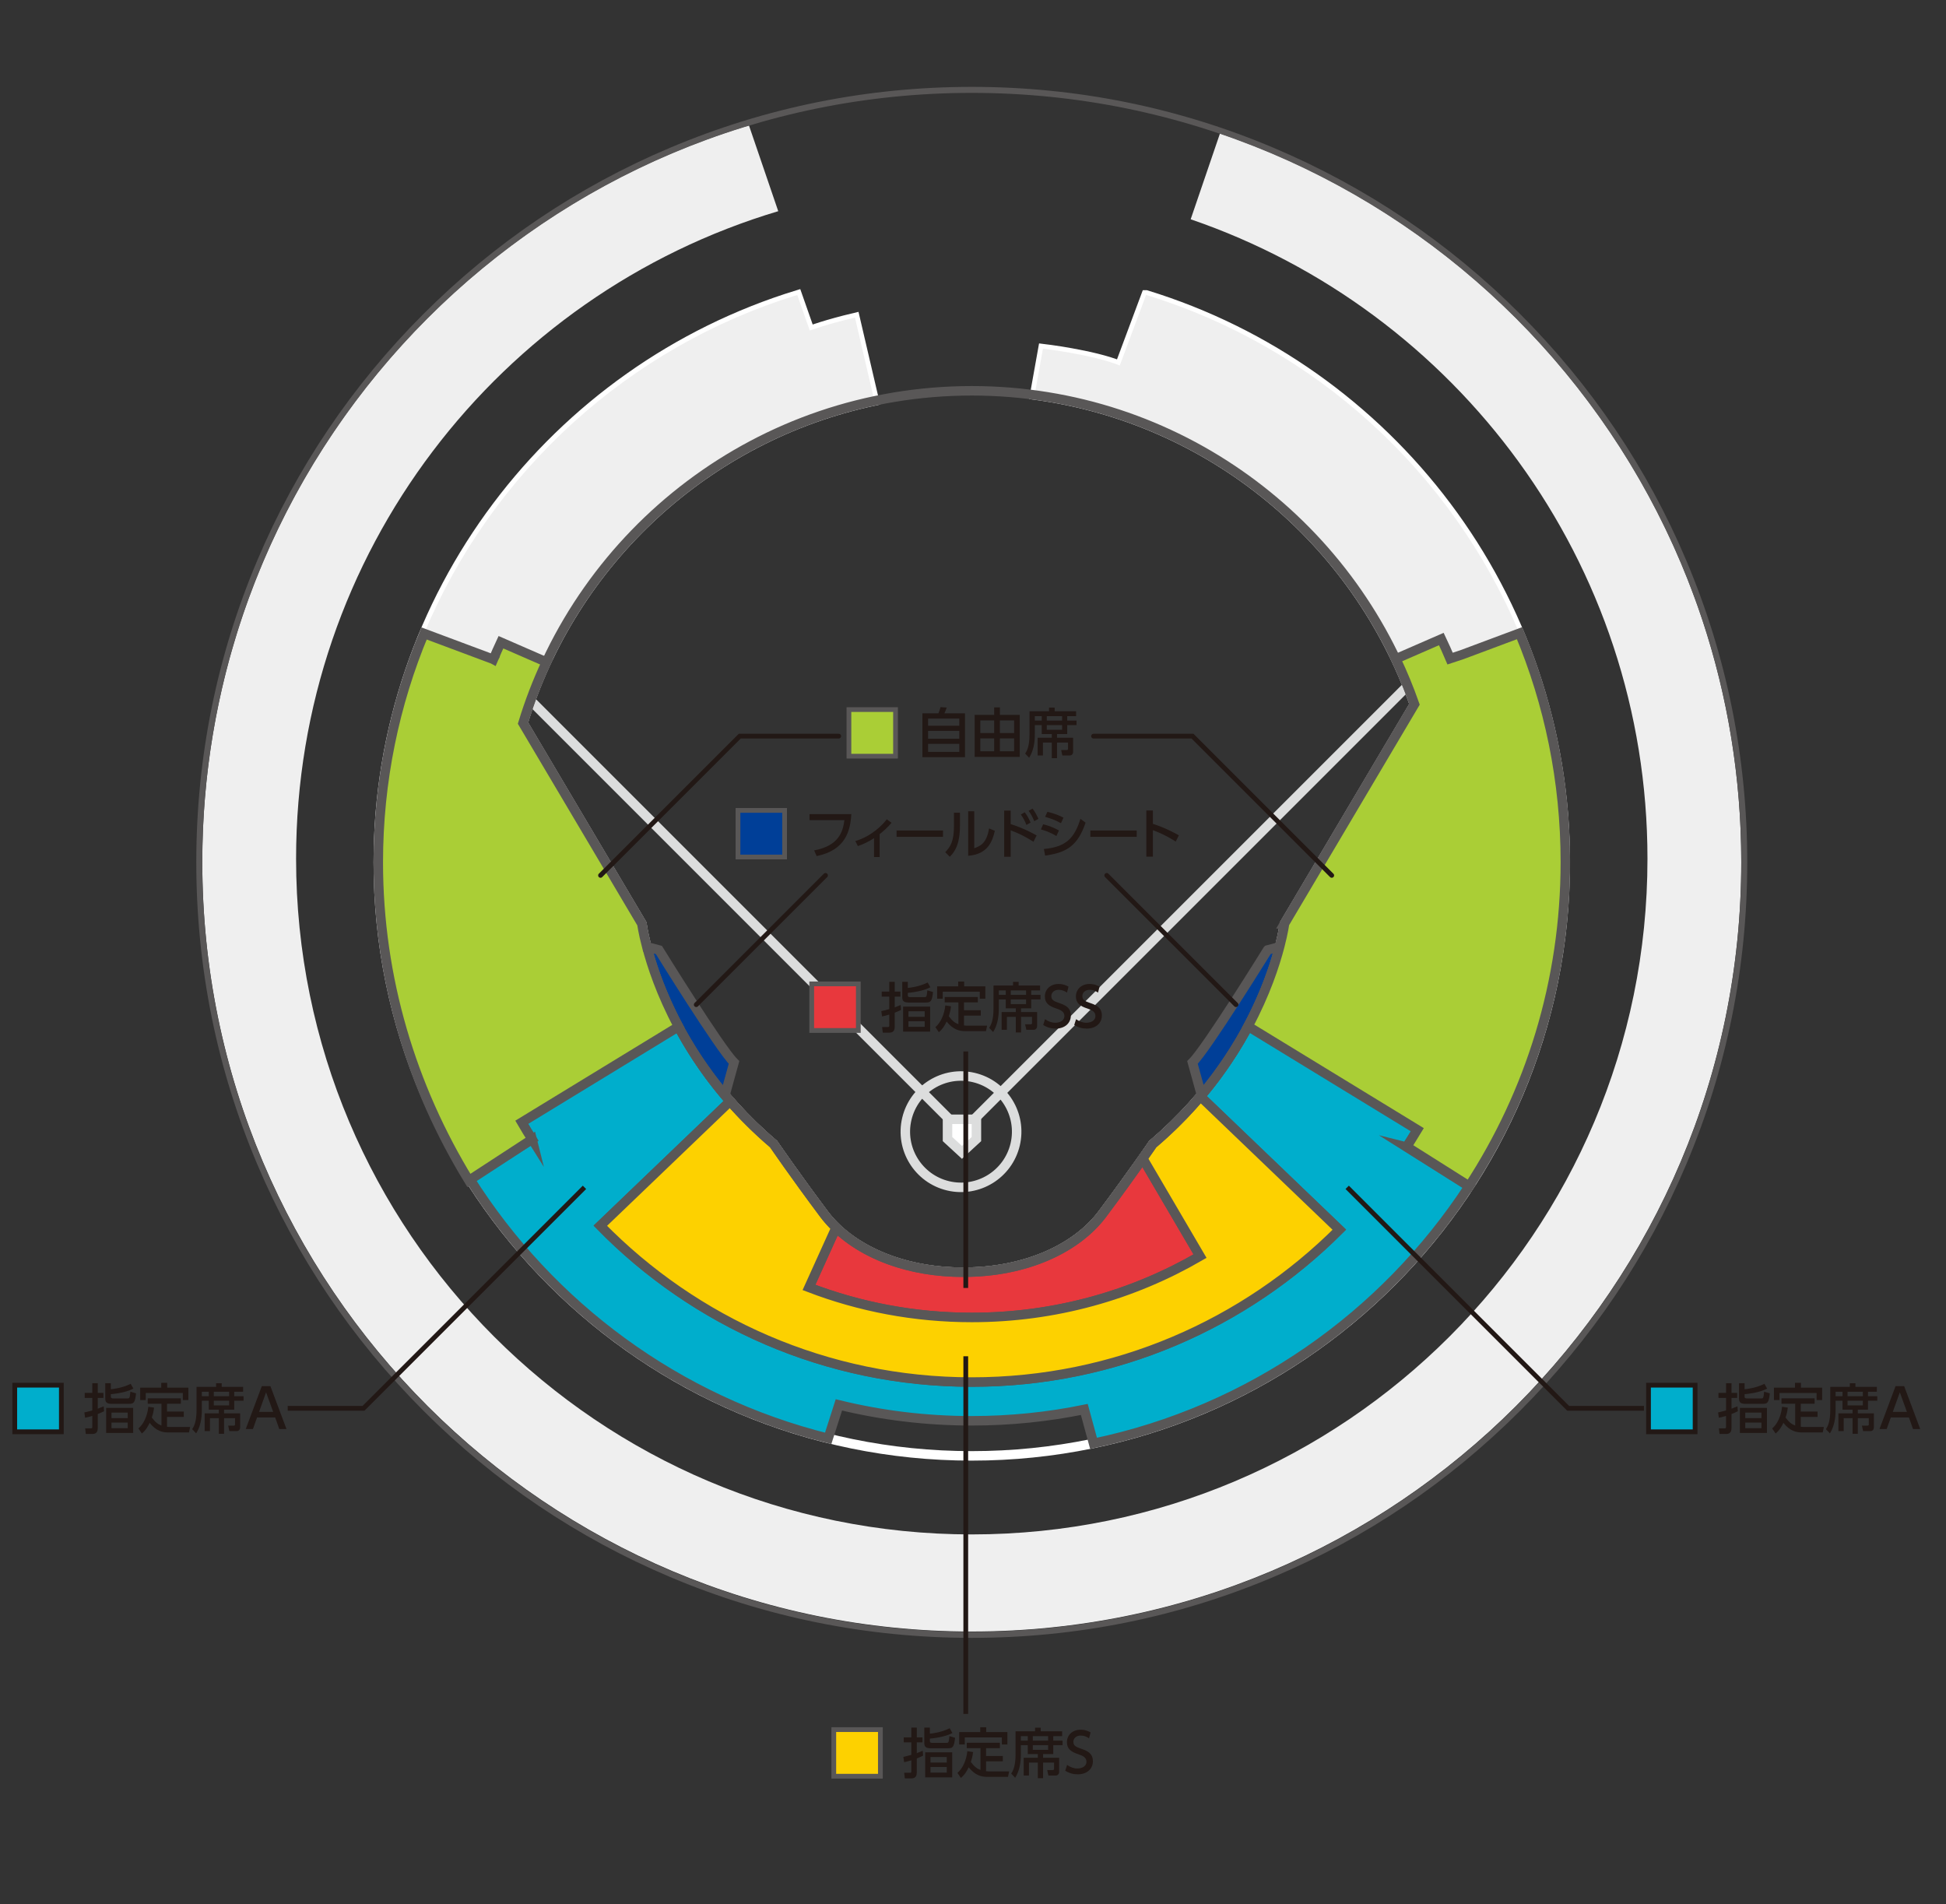 <?xml version="1.0" encoding="UTF-8"?>
<svg xmlns="http://www.w3.org/2000/svg" version="1.1" xmlns:xlink="http://www.w3.org/1999/xlink" viewBox="0 0 409.97 401.12">
  <rect x="0" y="0" width="409.97" height="401.12" fill="#333333" stroke="none"/>
  <defs>
    <style>
      .cls-1 {
        fill: #595757;
      }

      .cls-2, .cls-3, .cls-4, .cls-5, .cls-6, .cls-7, .cls-8, .cls-9, .cls-10, .cls-11 {
        fill: none;
      }

      .cls-2, .cls-3, .cls-5, .cls-6, .cls-7, .cls-8, .cls-9, .cls-10, .cls-11 {
        stroke-miterlimit: 10;
      }

      .cls-2, .cls-5, .cls-7, .cls-10, .cls-11 {
        stroke-width: 2px;
      }

      .cls-2, .cls-5, .cls-8, .cls-9 {
        stroke: #595757;
      }

      .cls-12 {
        fill: #00aecc;
      }

      .cls-3, .cls-5, .cls-7, .cls-8 {
        stroke-linecap: round;
      }

      .cls-3, .cls-6 {
        stroke: #221815;
      }

      .cls-13 {
        fill: #fff;
      }

      .cls-14 {
        fill: #fdd100;
      }

      .cls-15 {
        fill: #e8383d;
      }

      .cls-7, .cls-10 {
        stroke: #dcdddd;
      }

      .cls-16 {
        fill: #efefef;
      }

      .cls-17 {
        fill: #003f98;
      }

      .cls-11 {
        stroke: #fff;
      }

      .cls-18 {
        fill: #221815;
      }

      .cls-19 {
        fill: #aace36;
      }

      .cls-20 {
        clip-path: url(#clippath);
      }
    </style>
    <clipPath id="clippath">
      <rect class="cls-4" x="-17" y="-24" width="443" height="443"/>
    </clipPath>
  </defs>
  <!-- Generator: Adobe Illustrator 28.7.8, SVG Export Plug-In . SVG Version: 1.2.0 Build 200)  -->
  <g>
    <g id="_レイヤー_2">
      <path class="cls-16" d="M257.018,28.112l-6.175,18.085c55.983,19.16,96.235,72.232,96.235,134.709,0,78.618-63.733,142.35-142.35,142.35S62.377,259.523,62.377,180.906c0-64.446,42.831-118.88,101.577-136.414l-6.176-18.088C91.143,46.535,42.617,108.396,42.617,181.599c0,89.531,72.579,162.11,162.11,162.11s162.11-72.579,162.11-162.11c0-71.233-45.946-131.732-109.818-153.487"/>
      <polyline class="cls-7" points="297.418 143.606 202.614 238.41 108.679 144.475"/>
      <g class="cls-20">
        <path class="cls-11" d="M241.451,62.13l-5.543,14.865c-5.705-2.313-16.188-3.546-16.188-3.546l-1.747,9.764c37.239,4.991,67.907,30.722,80.007,65.194l-27.384,46.219s-3.238,25.592-27.751,46.406c0,0-4.317,6.321-10.583,14.7-5.415,7.241-16.085,12.279-29.347,12.279s-23.932-5.038-29.347-12.279c-6.266-8.379-10.583-14.7-10.583-14.7-24.512-20.813-27.75-46.406-27.75-46.406l-25.053-42.284c10.383-34.126,38.731-60.426,74.033-67.88l-4.098-17.563c-5.962,1.404-9.521,2.734-9.521,2.734l-2.628-7.493c-51.113,15.7-88.272,63.276-88.272,119.536,0,69.053,55.978,125.032,125.032,125.032s125.032-55.979,125.032-125.032c0-56.272-37.177-103.858-88.308-119.546Z"/>
        <path class="cls-1" d="M204.727,19.567c89.53,0,162.11,72.579,162.11,162.11s-72.579,162.11-162.11,162.11S42.617,271.207,42.617,181.676,115.197,19.567,204.727,19.567M204.727,18.301c-22.055,0-43.451,4.32-63.593,12.839-19.455,8.228-36.927,20.008-51.93,35.012-15.004,15.004-26.784,32.476-35.012,51.93-8.52,20.143-12.839,41.538-12.839,63.593s4.32,43.451,12.839,63.593c8.228,19.455,20.008,36.927,35.012,51.93,15.004,15.004,32.476,26.783,51.93,35.012,20.143,8.52,41.538,12.839,63.593,12.839s43.451-4.32,63.593-12.839c19.455-8.229,36.927-20.008,51.93-35.012,15.004-15.004,26.784-32.476,35.012-51.93,8.52-20.143,12.839-41.538,12.839-63.593s-4.32-43.451-12.839-63.593c-8.228-19.455-20.008-36.927-35.012-51.93-15.004-15.004-32.476-26.784-51.93-35.012-20.143-8.52-41.538-12.839-63.593-12.839"/>
        <circle class="cls-10" cx="202.456" cy="238.41" r="11.727" transform="translate(-76.091 380.674) rotate(-76.717)"/>
        <polygon class="cls-13" points="205.704 239.969 202.659 242.772 199.615 239.969 199.615 235.797 205.704 235.797 205.704 239.969"/>
        <polygon class="cls-10" points="205.704 239.969 202.659 242.772 199.615 239.969 199.615 235.797 205.704 235.797 205.704 239.969"/>
      </g>
      <path class="cls-12" d="M296.316,241.643c6.17-9.408,10.94-19.817,13.991-30.94l-40.71-11.324c-1.709,6.586-6.105,19.1-16.708,31.612l29.256,28.052c-19.808,19.833-47.172,32.112-77.419,32.112-30.668,0-58.377-12.621-78.247-32.943l27.334-26.209c-10.966-12.536-15.599-25.234-17.448-32.125l-37.339,10.386c2.873,10.649,7.322,20.648,13.065,29.749l-13.165,8.308c16.961,26.864,43.866,46.821,75.55,54.694l2.256-7.047c8.972,2.19,18.347,3.351,27.994,3.351,8.121,0,16.051-.823,23.709-2.39l1.947,7.14c33.024-6.888,61.262-26.805,79.105-54.128l-13.172-8.298Z"/>
      <path class="cls-2" d="M296.316,241.643c6.17-9.408,10.94-19.817,13.991-30.94l-40.71-11.324c-1.709,6.586-6.105,19.1-16.708,31.612l29.256,28.052c-19.808,19.833-47.172,32.112-77.419,32.112-30.668,0-58.377-12.621-78.247-32.943l27.334-26.209c-10.966-12.536-15.599-25.234-17.448-32.125l-37.339,10.386c2.873,10.649,7.322,20.648,13.065,29.749l-13.165,8.308c16.961,26.864,43.866,46.821,75.55,54.694l2.256-7.047c8.972,2.19,18.347,3.351,27.994,3.351,8.121,0,16.051-.823,23.709-2.39l1.947,7.14c33.024-6.888,61.262-26.805,79.105-54.128l-13.172-8.298Z"/>
      <path class="cls-17" d="M267.05,200.132s-12.774,20.671-15.828,23.695l1.902,6.882c10.388-12.365,14.741-24.691,16.453-31.25l-2.526.672Z"/>
      <path class="cls-2" d="M267.05,200.132s-12.774,20.671-15.828,23.695l1.902,6.882c10.388-12.365,14.741-24.691,16.453-31.25l-2.526.672Z"/>
      <path class="cls-17" d="M136.253,199.452c1.712,6.561,6.068,18.905,16.477,31.285l1.909-6.909c-3.054-3.024-15.828-23.695-15.828-23.695l-2.557-.68Z"/>
      <path class="cls-2" d="M136.253,199.452c1.712,6.561,6.068,18.905,16.477,31.285l1.909-6.909c-3.054-3.024-15.828-23.695-15.828-23.695l-2.557-.68Z"/>
      <path class="cls-15" d="M176.136,258.612l-5.706,12.61c10.65,4.082,22.211,6.325,34.298,6.325,17.525,0,33.95-4.706,48.086-12.918l-12.065-20.584c-1.86,2.642-4.842,6.815-8.485,11.687-5.415,7.241-16.085,12.279-29.347,12.279-11.417,0-20.904-3.74-26.78-9.399"/>
      <path class="cls-2" d="M176.136,258.612l-5.706,12.61c10.65,4.082,22.211,6.325,34.298,6.325,17.525,0,33.95-4.706,48.086-12.918l-12.065-20.584c-1.86,2.642-4.842,6.815-8.485,11.687-5.415,7.241-16.085,12.279-29.347,12.279-11.417,0-20.904-3.74-26.78-9.399Z"/>
      <path class="cls-14" d="M252.89,230.991c-2.87,3.386-6.194,6.773-10.043,10.041,0,0-.759,1.111-2.098,3.014l12.065,20.584c-14.136,8.212-30.561,12.918-48.086,12.918-12.087,0-23.647-2.243-34.298-6.325l5.706-12.61c-.949-.914-1.814-1.873-2.567-2.881-6.267-8.379-10.583-14.7-10.583-14.7-3.466-2.943-6.505-5.981-9.171-9.028l-27.346,26.22c19.876,20.317,47.591,32.931,78.259,32.931,30.245,0,57.625-12.265,77.439-32.092l-29.277-28.072Z"/>
      <path class="cls-2" d="M252.89,230.991c-2.87,3.386-6.194,6.773-10.043,10.041,0,0-.759,1.111-2.098,3.014l12.065,20.584c-14.136,8.212-30.561,12.918-48.086,12.918-12.087,0-23.647-2.243-34.298-6.325l5.706-12.61c-.949-.914-1.814-1.873-2.567-2.881-6.267-8.379-10.583-14.7-10.583-14.7-3.466-2.943-6.505-5.981-9.171-9.028l-27.346,26.22c19.876,20.317,47.591,32.931,78.259,32.931,30.245,0,57.625-12.265,77.439-32.092l-29.277-28.072Z"/>
      <path class="cls-16" d="M320.112,133.452c-14.234-34.012-43.062-60.399-78.661-71.322l-5.448,14.61-.095.256c-5.705-2.312-16.188-3.546-16.188-3.546l-1.747,9.764c33.712,4.518,62.038,26.034,76.078,55.646l9.568-4.168c.661,1.388,1.303,2.788,1.907,4.208l14.586-5.448Z"/>
      <path class="cls-16" d="M180.118,66.9c-5.963,1.404-9.521,2.734-9.521,2.734l-2.628-7.493c-35.582,10.929-64.397,37.31-78.626,71.311l14.587,5.449c.515-1.212,1.058-2.409,1.615-3.598l9.574,4.171c12.932-27.766,38.38-48.526,69.098-55.011l-2.304-9.876-1.794-7.687Z"/>
      <path class="cls-2" d="M270.597,194.627s-3.238,25.592-27.751,46.405c0,0-4.317,6.321-10.583,14.7-5.415,7.242-16.085,12.28-29.347,12.28s-23.932-5.038-29.347-12.28c-6.266-8.379-10.583-14.7-10.583-14.7-24.513-20.813-27.751-46.405-27.751-46.405l-25.052-42.284c12.328-40.524,49.99-70.014,94.544-70.014,43.098,0,79.746,27.596,93.253,66.079l-27.384,46.219Z"/>
      <path class="cls-19" d="M296.371,241.579l13.138,8.297c12.817-19.627,20.27-43.074,20.27-68.264,0-17.095-3.436-33.384-9.647-48.225l-12.127,4.531-2.507.828c-.591-1.388-1.202-2.766-1.848-4.124l-9.578,4.172c1.469,3.098,2.783,6.284,3.929,9.548l-27.384,46.219s-.224,1.769-.999,4.751c-1.022,3.937-3.004,9.992-6.697,16.897l35.666,21.79c-.728,1.209-2.217,3.578-2.217,3.578"/>
      <path class="cls-5" d="M296.371,241.579l13.138,8.297c12.817-19.627,20.27-43.074,20.27-68.264,0-17.095-3.436-33.384-9.647-48.225l-12.127,4.531-2.507.828c-.591-1.388-1.202-2.766-1.848-4.124l-9.578,4.172c1.469,3.098,2.783,6.284,3.929,9.548l-27.384,46.219s-.224,1.769-.999,4.751c-1.022,3.937-3.004,9.992-6.697,16.897l35.666,21.79c-.728,1.209-2.217,3.578-2.217,3.578Z"/>
      <path class="cls-19" d="M112.093,240.013c-.744-1.18-1.474-2.369-2.174-3.579l33.031-20.159c-3.693-6.906-5.675-12.96-6.697-16.897l-.017.004c-.775-2.984-1.001-4.757-1.001-4.757l-25.053-42.284c1.348-4.431,3.005-8.726,4.935-12.869l-9.584-4.175c-.558,1.191-1.087,2.398-1.603,3.612l-.006-.003s.002-.005.003-.008l-14.587-5.448c-6.21,14.84-9.646,31.13-9.646,48.224,0,24.502,7.052,47.354,19.089,67.016l13.309-8.679Z"/>
      <path class="cls-5" d="M112.093,240.013c-.744-1.18-1.474-2.369-2.174-3.579l33.031-20.159c-3.693-6.906-5.675-12.96-6.697-16.897l-.017.004c-.775-2.984-1.001-4.757-1.001-4.757l-25.053-42.284c1.348-4.431,3.005-8.726,4.935-12.869l-9.584-4.175c-.558,1.191-1.087,2.398-1.603,3.612l-.006-.003s.002-.005.003-.008l-14.587-5.448c-6.21,14.84-9.646,31.13-9.646,48.224,0,24.502,7.052,47.354,19.089,67.016l13.309-8.679Z"/>
      <rect class="cls-4" x="-17" y="-24" width="443" height="443"/>
      <path class="cls-12" d="M347.649,292.167h9.116v9.116h-9.116v-9.116Z"/>
      <rect class="cls-6" x="347.296" y="291.816" width="9.819" height="9.819"/>
      <g>
        <path class="cls-18" d="M366.115,297.306c-.513.251-.798.376-1.333.581v3.02c0,1.185-.878,1.185-1.14,1.185h-1.379l-.137-1.185h1.162c.217,0,.342-.011.342-.262v-2.358c-.729.216-1.014.285-1.515.388l-.159-1.117c.501-.114.775-.171,1.675-.421v-2.633h-1.595v-1.059h1.595v-2.051h1.151v2.051h1.196v1.059h-1.196v2.268c.569-.217.832-.32,1.253-.502l.08,1.037ZM372.291,292.532c-1.06.547-2.496.957-4.752,1.185v.49c0,.365.228.399.525.399h2.974c.388,0,.501,0,.615-1.424l1.196.353c-.205,2.074-.57,2.211-1.493,2.211h-3.635c-1.002,0-1.356-.296-1.356-1.14v-3.213h1.174v1.276c.582-.057,2.37-.251,4.182-1.14l.57,1.003ZM372.245,301.876h-5.698v-5.276h5.698v5.276ZM371.095,297.591h-3.418v1.163h3.418v-1.163ZM371.095,299.688h-3.418v1.185h3.418v-1.185Z"/>
        <path class="cls-18" d="M378.201,295.722h-2.894v-1.139h6.985v1.139h-2.917v1.653h3.533v1.128h-3.533v2.074c.331.045.559.045.764.045h4.102l-.239,1.151h-4.364c-1.185,0-2.541-.274-3.92-2.017-.342.695-.786,1.538-1.641,2.245l-.729-1.071c1.083-.889,1.903-2.666,2.085-4.569l1.208.182c-.114.957-.274,1.493-.467,2.096.74,1.003,1.321,1.425,2.028,1.675v-4.593ZM379.41,291.324v1.014h4.466v2.61h-1.174v-1.481h-7.805v1.481h-1.174v-2.61h4.432v-1.014h1.253Z"/>
        <path class="cls-18" d="M393.706,298.765h-2.313v3.293h-1.106v-3.293h-1.869v2.724h-1.116v-3.738h2.985v-.775h-2.119v-1.88h-1.459v1.96c0,1.766-.297,3.476-1.196,4.911l-.844-.889c.365-.513.923-1.538.923-4.023v-4.888h4.114v-.764h1.185v.764h4.513v1.037h-1.869v.934h1.96v.957h-1.96v1.88h-2.142v.775h3.384v2.986c0,.455-.33.752-.695.752h-1.573l-.25-1.151h1.174c.137,0,.273-.068.273-.25v-1.322ZM386.71,293.204v.934h1.459v-.934h-1.459ZM389.228,293.204v.934h3.225v-.934h-3.225ZM389.228,295.095v.98h3.225v-.98h-3.225Z"/>
        <path class="cls-18" d="M398.341,298.616l-.866,2.439h-1.516l3.384-9.036h1.812l3.384,9.036h-1.515l-.866-2.439h-3.817ZM401.736,297.443l-1.493-4.125-1.481,4.125h2.974Z"/>
      </g>
      <path class="cls-14" d="M176.003,364.731h9.116v9.116h-9.116v-9.116Z"/>
      <rect class="cls-9" x="175.654" y="364.377" width="9.819" height="9.819"/>
      <g>
        <path class="cls-18" d="M194.473,369.866c-.513.251-.798.376-1.333.581v3.02c0,1.185-.877,1.185-1.139,1.185h-1.379l-.137-1.185h1.163c.216,0,.342-.011.342-.262v-2.358c-.729.216-1.014.285-1.516.388l-.159-1.117c.502-.114.775-.171,1.675-.421v-2.633h-1.595v-1.059h1.595v-2.051h1.151v2.051h1.196v1.059h-1.196v2.268c.57-.217.832-.32,1.253-.502l.08,1.037ZM200.649,365.092c-1.06.547-2.496.957-4.752,1.185v.49c0,.365.228.399.524.399h2.974c.388,0,.502,0,.616-1.424l1.196.353c-.205,2.074-.57,2.211-1.493,2.211h-3.635c-1.003,0-1.356-.296-1.356-1.14v-3.213h1.174v1.276c.581-.057,2.37-.251,4.182-1.14l.57,1.003ZM200.604,374.435h-5.697v-5.276h5.697v5.276ZM199.453,370.151h-3.419v1.163h3.419v-1.163ZM199.453,372.248h-3.419v1.185h3.419v-1.185Z"/>
        <path class="cls-18" d="M206.56,368.282h-2.894v-1.139h6.985v1.139h-2.917v1.653h3.533v1.128h-3.533v2.074c.331.045.558.045.763.045h4.102l-.239,1.151h-4.364c-1.185,0-2.541-.274-3.92-2.017-.342.695-.786,1.538-1.641,2.245l-.729-1.071c1.082-.889,1.903-2.666,2.085-4.569l1.208.182c-.114.957-.274,1.493-.467,2.096.741,1.003,1.322,1.425,2.028,1.675v-4.593ZM207.767,363.883v1.014h4.467v2.61h-1.174v-1.481h-7.806v1.481h-1.174v-2.61h4.432v-1.014h1.253Z"/>
        <path class="cls-18" d="M222.065,371.324h-2.313v3.293h-1.106v-3.293h-1.869v2.724h-1.116v-3.738h2.985v-.775h-2.119v-1.88h-1.459v1.96c0,1.766-.297,3.476-1.196,4.911l-.844-.889c.365-.513.923-1.538.923-4.023v-4.888h4.114v-.764h1.185v.764h4.513v1.037h-1.869v.934h1.96v.957h-1.96v1.88h-2.142v.775h3.384v2.986c0,.455-.33.752-.695.752h-1.573l-.25-1.151h1.174c.137,0,.273-.068.273-.25v-1.322ZM215.069,365.764v.934h1.459v-.934h-1.459ZM217.587,365.764v.934h3.225v-.934h-3.225ZM217.587,367.655v.98h3.225v-.98h-3.225Z"/>
        <path class="cls-18" d="M229.434,366.219c-.536-.376-1.094-.593-1.743-.593-.957,0-1.561.582-1.561,1.333,0,.798.57,1.072,1.515,1.402,1.276.444,2.598.9,2.598,2.69,0,1.583-1.253,2.746-3.179,2.746-.98,0-1.834-.239-2.644-.763l.388-1.219c.661.467,1.379.752,2.165.752.991,0,1.915-.479,1.915-1.413,0-.878-.695-1.265-1.755-1.607-1.516-.49-2.359-1.14-2.359-2.518,0-1.538,1.208-2.632,2.871-2.632,1.083,0,1.789.388,2.108.57l-.319,1.253Z"/>
      </g>
      <path class="cls-19" d="M179.197,149.839h9.116v9.116h-9.116v-9.116Z"/>
      <rect class="cls-8" x="178.846" y="149.485" width="9.819" height="9.819"/>
      <g>
        <path class="cls-18" d="M197.7,150.28c.159-.376.262-.661.444-1.311l1.299.091c-.103.319-.342.968-.479,1.219h4.33v9.241h-8.968v-9.241h3.373ZM202.098,151.385h-6.575v1.504h6.575v-1.504ZM202.098,153.972h-6.575v1.652h6.575v-1.652ZM202.098,156.707h-6.575v1.698h6.575v-1.698Z"/>
        <path class="cls-18" d="M214.835,150.599v8.854h-9.503v-8.854h4.114v-1.573h1.208v1.573h4.182ZM209.445,151.773h-2.917v2.655h2.917v-2.655ZM209.445,155.556h-2.917v2.712h2.917v-2.712ZM213.649,151.773h-2.997v2.655h2.997v-2.655ZM213.649,155.556h-2.997v2.712h2.997v-2.712Z"/>
        <path class="cls-18" d="M225.007,156.434h-2.313v3.293h-1.106v-3.293h-1.869v2.723h-1.116v-3.738h2.985v-.775h-2.119v-1.88h-1.459v1.96c0,1.766-.297,3.475-1.196,4.911l-.844-.889c.365-.513.923-1.538.923-4.022v-4.888h4.114v-.764h1.185v.764h4.513v1.037h-1.869v.934h1.96v.957h-1.96v1.88h-2.142v.775h3.384v2.986c0,.455-.33.752-.695.752h-1.573l-.25-1.151h1.174c.137,0,.273-.068.273-.251v-1.322ZM218.011,150.873v.934h1.459v-.934h-1.459ZM220.528,150.873v.934h3.225v-.934h-3.225ZM220.528,152.764v.98h3.225v-.98h-3.225Z"/>
      </g>
      <path class="cls-17" d="M155.824,171.081h9.116v9.116h-9.116v-9.116Z"/>
      <rect class="cls-9" x="155.475" y="170.726" width="9.819" height="9.819"/>
      <g>
        <path class="cls-18" d="M179.354,171.51c-.217,3.475-1.151,7.566-7.304,8.842l-.536-1.196c5.116-.968,6.062-3.829,6.381-6.381h-7.35v-1.265h8.808Z"/>
        <path class="cls-18" d="M185.322,180.546h-1.185v-3.977c-1.254.832-2.279,1.265-3.407,1.675l-.536-1.06c3.475-1.014,5.834-3.509,6.62-4.58l1.014.729c-.752.912-1.584,1.652-2.507,2.393v4.82Z"/>
        <path class="cls-18" d="M198.662,174.962v1.333h-9.777v-1.333h9.777Z"/>
        <path class="cls-18" d="M202.237,173.925c0,3.966-1.116,5.572-2.142,6.563l-.957-.957c1.117-1.162,1.835-2.359,1.835-5.492v-2.826h1.265v2.712ZM205.245,178.7c1.242-.467,2.609-.98,3.122-4.182l1.219.513c-.536,2.313-1.527,4.945-5.618,5.253v-9.378h1.276v7.794Z"/>
        <path class="cls-18" d="M217.72,177.333c-1.846-1.151-3.009-1.743-4.797-2.404v5.572h-1.368v-9.731h1.368v2.837c2.666.843,4.717,1.971,5.47,2.393l-.672,1.333ZM215.885,171.122c.525.672.866,1.345,1.231,2.165l-.878.502c-.342-.889-.638-1.425-1.174-2.199l.82-.467ZM217.527,170.348c.478.604.797,1.196,1.242,2.154l-.877.501c-.399-.957-.616-1.367-1.185-2.199l.821-.455Z"/>
        <path class="cls-18" d="M222.56,176.125c-1.413-.854-2.621-1.208-3.271-1.39l.479-1.082c.672.16,1.8.456,3.316,1.299l-.524,1.174ZM219.916,178.859c4.559-.421,6.404-2.165,7.703-6.358l1.083.809c-1.653,4.866-3.988,6.313-8.523,6.939l-.263-1.39ZM223.517,173.424c-1.288-.729-2.416-1.071-3.339-1.345l.478-1.048c1.287.296,2.176.615,3.395,1.219l-.535,1.174Z"/>
        <path class="cls-18" d="M239.478,174.962v1.333h-9.777v-1.333h9.777Z"/>
        <path class="cls-18" d="M247.691,177.298c-.752-.479-2.37-1.515-4.808-2.404v5.583h-1.379v-9.731h1.379v2.814c2.541.809,4.489,1.869,5.47,2.416l-.661,1.322Z"/>
      </g>
      <path class="cls-15" d="M180.835,207.267v9.822h-9.823v-9.822h9.823Z"/>
      <rect class="cls-9" x="171.007" y="207.271" width="9.819" height="9.819"/>
      <g>
        <path class="cls-18" d="M189.827,212.76c-.513.251-.798.376-1.333.581v3.02c0,1.185-.877,1.185-1.139,1.185h-1.379l-.137-1.185h1.163c.216,0,.342-.011.342-.262v-2.358c-.729.216-1.014.285-1.516.388l-.159-1.117c.502-.114.775-.171,1.675-.421v-2.633h-1.595v-1.059h1.595v-2.051h1.151v2.051h1.196v1.059h-1.196v2.268c.57-.217.832-.32,1.253-.502l.08,1.037ZM196.003,207.986c-1.06.547-2.496.957-4.752,1.185v.49c0,.365.228.399.524.399h2.974c.388,0,.502,0,.616-1.424l1.196.353c-.205,2.074-.57,2.211-1.493,2.211h-3.635c-1.003,0-1.356-.296-1.356-1.14v-3.213h1.174v1.276c.581-.057,2.37-.251,4.182-1.14l.57,1.003ZM195.957,217.33h-5.697v-5.276h5.697v5.276ZM194.807,213.045h-3.419v1.163h3.419v-1.163ZM194.807,215.142h-3.419v1.185h3.419v-1.185Z"/>
        <path class="cls-18" d="M201.914,211.176h-2.894v-1.139h6.985v1.139h-2.917v1.653h3.533v1.128h-3.533v2.074c.33.045.558.045.764.045h4.102l-.239,1.151h-4.364c-1.185,0-2.541-.274-3.92-2.017-.342.695-.786,1.538-1.641,2.245l-.729-1.071c1.082-.889,1.903-2.666,2.085-4.569l1.208.182c-.114.957-.273,1.493-.467,2.096.741,1.003,1.322,1.425,2.028,1.675v-4.593ZM203.121,206.778v1.014h4.467v2.61h-1.174v-1.481h-7.806v1.481h-1.174v-2.61h4.432v-1.014h1.254Z"/>
        <path class="cls-18" d="M217.419,214.219h-2.313v3.293h-1.106v-3.293h-1.869v2.724h-1.116v-3.738h2.985v-.775h-2.119v-1.88h-1.459v1.96c0,1.766-.297,3.476-1.196,4.911l-.844-.889c.365-.513.923-1.538.923-4.023v-4.888h4.114v-.764h1.185v.764h4.513v1.037h-1.869v.934h1.96v.957h-1.96v1.88h-2.142v.775h3.384v2.986c0,.455-.33.752-.695.752h-1.573l-.25-1.151h1.174c.137,0,.273-.068.273-.25v-1.322ZM210.423,208.658v.934h1.459v-.934h-1.459ZM212.94,208.658v.934h3.225v-.934h-3.225ZM212.94,210.55v.98h3.225v-.98h-3.225Z"/>
        <path class="cls-18" d="M224.788,209.114c-.536-.376-1.094-.593-1.743-.593-.957,0-1.561.582-1.561,1.333,0,.798.57,1.072,1.515,1.402,1.276.444,2.598.9,2.598,2.69,0,1.583-1.253,2.746-3.179,2.746-.98,0-1.834-.239-2.644-.763l.388-1.219c.661.467,1.379.752,2.165.752.991,0,1.915-.479,1.915-1.413,0-.878-.695-1.265-1.755-1.607-1.516-.49-2.359-1.14-2.359-2.518,0-1.538,1.208-2.632,2.871-2.632,1.083,0,1.789.388,2.108.57l-.319,1.253Z"/>
        <path class="cls-18" d="M231.326,209.114c-.536-.376-1.094-.593-1.743-.593-.957,0-1.561.582-1.561,1.333,0,.798.57,1.072,1.515,1.402,1.276.444,2.598.9,2.598,2.69,0,1.583-1.253,2.746-3.179,2.746-.98,0-1.835-.239-2.644-.763l.388-1.219c.661.467,1.379.752,2.165.752.992,0,1.915-.479,1.915-1.413,0-.878-.695-1.265-1.755-1.607-1.516-.49-2.359-1.14-2.359-2.518,0-1.538,1.208-2.632,2.871-2.632,1.083,0,1.789.388,2.108.57l-.319,1.253Z"/>
      </g>
      <line class="cls-6" x1="203.461" y1="361.066" x2="203.461" y2="285.724"/>
      <line class="cls-6" x1="203.461" y1="221.511" x2="203.461" y2="271.335"/>
      <polyline class="cls-3" points="230.383 155.08 251.222 155.08 280.561 184.419"/>
      <line class="cls-3" x1="233.159" y1="184.419" x2="260.395" y2="211.655"/>
      <polyline class="cls-3" points="176.692 155.08 155.853 155.08 126.514 184.419"/>
      <line class="cls-3" x1="173.916" y1="184.419" x2="146.681" y2="211.655"/>
      <polyline class="cls-6" points="283.817 250.137 330.366 296.686 346.341 296.686"/>
      <path class="cls-12" d="M3.462,292.167h9.116v9.116H3.462v-9.116Z"/>
      <rect class="cls-6" x="3.109" y="291.816" width="9.819" height="9.819"/>
      <g>
        <path class="cls-18" d="M21.929,297.306c-.513.251-.798.376-1.333.581v3.02c0,1.185-.877,1.185-1.139,1.185h-1.379l-.137-1.185h1.162c.217,0,.342-.011.342-.262v-2.358c-.729.216-1.014.285-1.516.388l-.159-1.117c.502-.114.775-.171,1.675-.421v-2.633h-1.595v-1.059h1.595v-2.051h1.151v2.051h1.196v1.059h-1.196v2.268c.57-.217.832-.32,1.253-.502l.08,1.037ZM28.105,292.532c-1.06.547-2.496.957-4.752,1.185v.49c0,.365.228.399.524.399h2.974c.387,0,.501,0,.615-1.424l1.196.353c-.205,2.074-.57,2.211-1.493,2.211h-3.635c-1.003,0-1.356-.296-1.356-1.14v-3.213h1.174v1.276c.581-.057,2.37-.251,4.182-1.14l.57,1.003ZM28.059,301.876h-5.697v-5.276h5.697v5.276ZM26.908,297.591h-3.419v1.163h3.419v-1.163ZM26.908,299.688h-3.419v1.185h3.419v-1.185Z"/>
        <path class="cls-18" d="M34.015,295.722h-2.894v-1.139h6.985v1.139h-2.917v1.653h3.532v1.128h-3.532v2.074c.33.045.558.045.764.045h4.102l-.239,1.151h-4.364c-1.185,0-2.541-.274-3.92-2.017-.342.695-.786,1.538-1.641,2.245l-.729-1.071c1.082-.889,1.903-2.666,2.085-4.569l1.208.182c-.114.957-.273,1.493-.467,2.096.741,1.003,1.322,1.425,2.028,1.675v-4.593ZM35.223,291.324v1.014h4.467v2.61h-1.174v-1.481h-7.805v1.481h-1.174v-2.61h4.432v-1.014h1.254Z"/>
        <path class="cls-18" d="M49.52,298.765h-2.313v3.293h-1.105v-3.293h-1.869v2.724h-1.117v-3.738h2.985v-.775h-2.119v-1.88h-1.459v1.96c0,1.766-.296,3.476-1.196,4.911l-.843-.889c.365-.513.923-1.538.923-4.023v-4.888h4.114v-.764h1.185v.764h4.512v1.037h-1.869v.934h1.96v.957h-1.96v1.88h-2.142v.775h3.384v2.986c0,.455-.33.752-.695.752h-1.573l-.251-1.151h1.174c.137,0,.273-.068.273-.25v-1.322ZM42.524,293.204v.934h1.459v-.934h-1.459ZM45.042,293.204v.934h3.225v-.934h-3.225ZM45.042,295.095v.98h3.225v-.98h-3.225Z"/>
        <path class="cls-18" d="M54.154,298.616l-.866,2.439h-1.515l3.384-9.036h1.812l3.384,9.036h-1.515l-.866-2.439h-3.817ZM57.55,297.443l-1.493-4.125-1.481,4.125h2.974Z"/>
      </g>
      <polyline class="cls-6" points="123.134 250.137 76.585 296.686 60.61 296.686"/>
    </g>
  </g>
</svg>